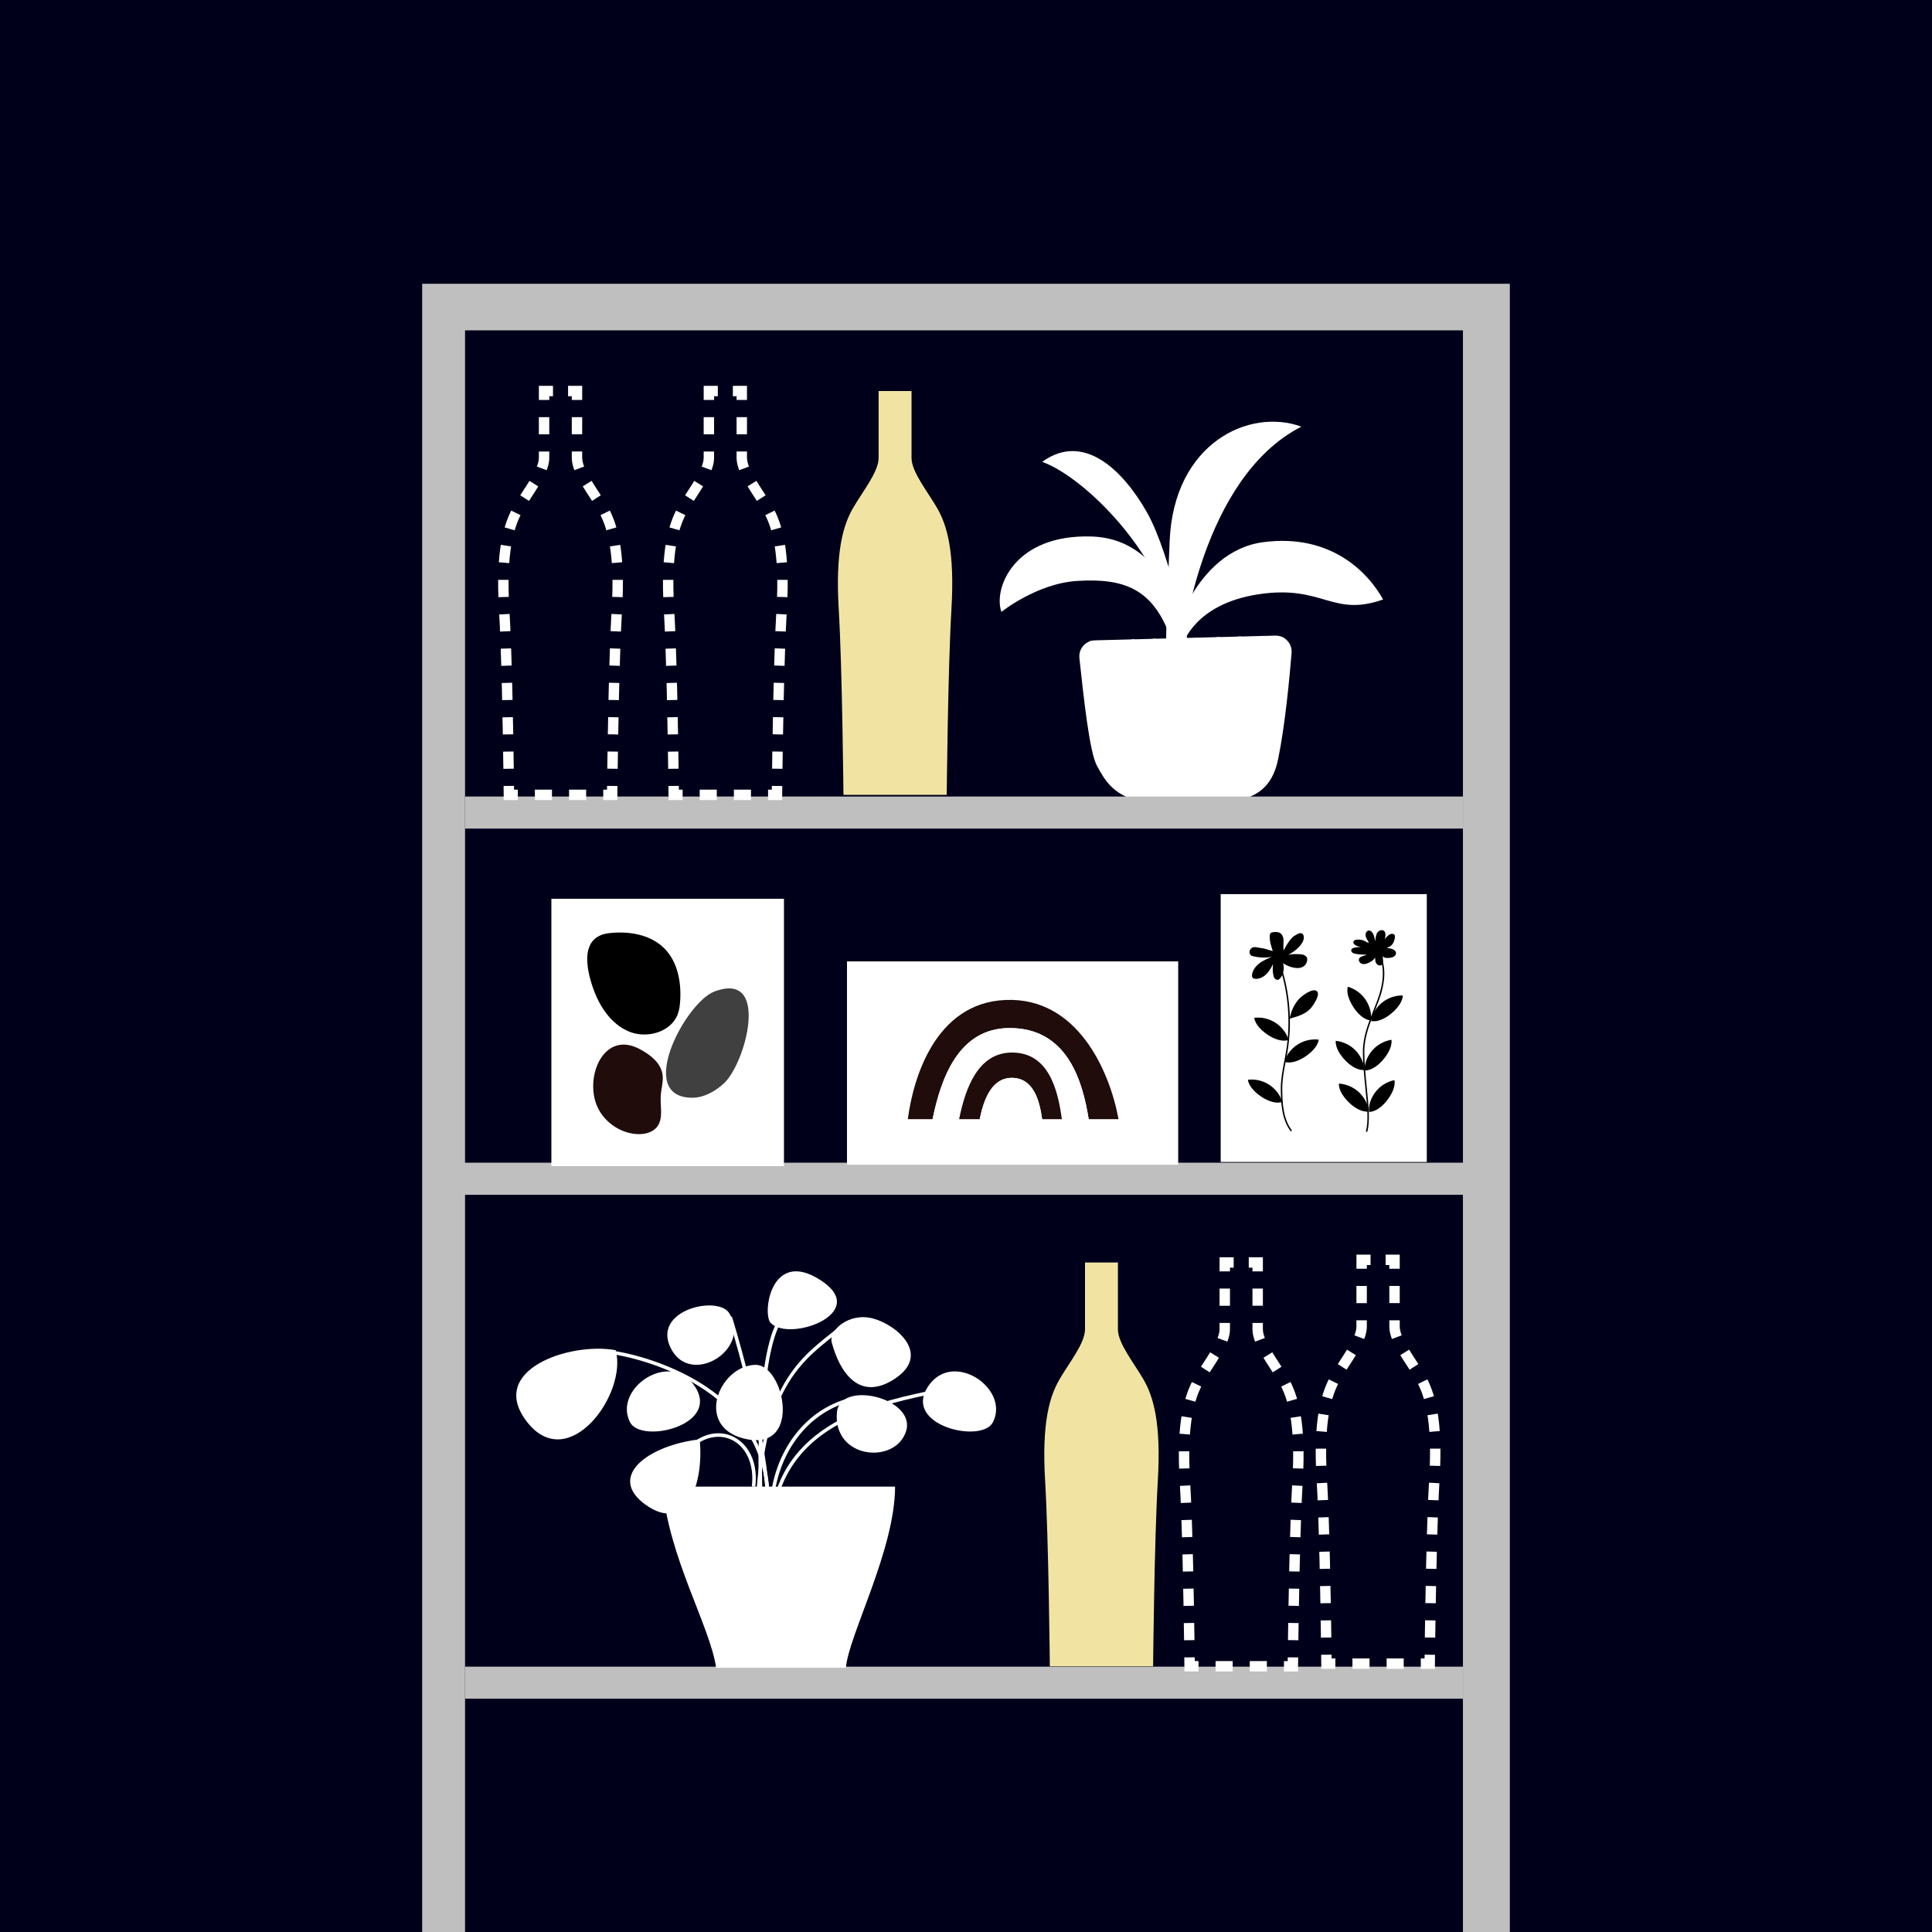 <?xml version="1.0" encoding="UTF-8"?>
<svg id="Layer_1" data-name="Layer 1" xmlns="http://www.w3.org/2000/svg" viewBox="0 0 1300 1300">
  <defs>
    <style>
      .cls-1 {
        stroke-dasharray: 0 0 11.56 11.56;
      }

      .cls-1, .cls-2, .cls-3, .cls-4 {
        fill: none;
        stroke: #fff;
        stroke-miterlimit: 10;
        stroke-width: 7px;
      }

      .cls-2 {
        stroke-dasharray: 0 0 11.56 11.56;
      }

      .cls-5 {
        fill: #00001b;
      }

      .cls-6 {
        fill: #fff;
      }

      .cls-7 {
        fill: #f1e4a3;
      }

      .cls-8 {
        fill: #bfbfbf;
      }

      .cls-9 {
        fill: #1f0c0b;
      }

      .cls-10 {
        fill: #404040;
      }

      .cls-3 {
        stroke-dasharray: 0 0 11.5 11.5;
      }
    </style>
  </defs>
  <rect class="cls-5" y="0" width="1300" height="1300"/>
  <g>
    <rect class="cls-8" x="284.07" y="190.94" width="731.86" height="1109.06"/>
    <rect class="cls-5" x="312.92" y="222.29" width="671.46" height="1077.71"/>
    <g>
      <g>
        <path class="cls-6" d="m797.47,427.37s-9.95-64.46-62.56-66.35c-52.61-1.9-66.71,35.07-61.08,50.71,0,0,23.89-19.2,51.13-20.85,31.28-1.9,50.24,5.21,62.09,36.5l5.69,18.46,4.74-18.46Z"/>
        <path class="cls-6" d="m701.25,310.78c25.59,9.01,73.94,54.51,87.21,104.75,13.27,50.24,4.27,30.31,4.27,30.31l9.01-2.79s-13.75-69.59-29.86-98.08c-16.12-28.49-42.66-54.56-70.62-34.18Z"/>
        <path class="cls-6" d="m787.04,363.86c-2.86,65.75-2.37,70.15-2.37,70.15h11.09s12.13-112.33,79.91-146.93c-35.07-12.8-85.77,11.03-88.63,76.78Z"/>
        <path class="cls-6" d="m788.45,431.94s14.71-60.96,61.63-67.13c46.92-6.16,71.57,22.18,80.57,38.58-34.6,12.14-40.29-10.14-83.89-3.51-43.6,6.64-51,34.13-51,34.13l-7.32-2.07Z"/>
      </g>
      <path class="cls-6" d="m869.08,439.32c-1.4,17.09-4.41,48.92-9.05,71.47-3.24,15.7-11.08,23.08-22.65,26.62h-.01c-1.4.44-2.85.81-4.36,1.13h-.01c-1.72.37-3.5.68-5.35.94-.71.1-1.42.19-2.15.27h-.01c-1.91.22-3.87.39-5.91.53-.11.01-.22.01-.33.02-8.82.59-18.82.53-29.83.82-8.6.22-15.62-.43-21.39-1.67-.38-.08-.75-.16-1.11-.24-18.8-4.43-24.01-15.42-28.69-23.68-5.26-9.32-9.14-47.37-11.93-72.72-.55-4.91,2.29-9.37,6.58-11.13.69-.28,1.41-.5,2.16-.64.55-.1,1.11-.16,1.69-.17l10.34-.27,2.22-.05,12.07-.32,2.2-.05,12.09-.32,2.21-.07,12.11-.32,2.22-.05,12.13-.32,2.21-.05,12.15-.33,2.22-.05,12.15-.32,2.24-.05,12.17-.33,2.22-.05,8.38-.22c1.32-.03,2.58.16,3.75.57.74.25,1.45.58,2.1.98,3.37,2.03,5.52,5.84,5.17,10.09Z"/>
      <g>
        <path class="cls-6" d="m767.13,536.51h-3.25c-8.63-8.25-15.43-19.68-19.84-33.37-4.5-13.97-6.2-28.68-7.86-42.92l-3.31-28.55c.69-.28,1.41-.5,2.16-.64l3.36,28.94c1.64,14.13,3.34,28.74,7.76,42.51,4.59,14.25,11.81,25.95,20.98,34.03Z"/>
        <path class="cls-6" d="m774.64,536.51h-2.89c-7.06-8.57-12.64-20.27-15.92-33.44-3.51-14.15-4.73-27.62-6.01-41.87l-2.77-30.61,2.22-.05,2.75,30.48c1.28,14.16,2.49,27.54,5.95,41.55,3.38,13.59,9.26,25.54,16.66,33.96Z"/>
        <path class="cls-6" d="m782.24,536.51h-2.58c-5.5-9.11-9.81-21.08-12.03-33.51-2.52-14.16-3.33-26.8-4.19-40.17l-2.09-32.62,2.2-.05,2.1,32.53c.85,13.31,1.66,25.89,4.15,39.93,2.26,12.7,6.75,24.9,12.43,33.89Z"/>
        <path class="cls-6" d="m789.93,536.51h-2.37c-2.53-6.71-6.51-18.98-8.13-33.59-1.53-13.78-1.95-25.33-2.41-37.56l-1.37-35.53,2.21-.07,1.37,35.52c.46,12.18.88,23.7,2.4,37.39,1.23,11.04,4.3,23.48,8.3,33.83Z"/>
        <path class="cls-6" d="m797.74,536.51h-2.25c-.24-1.6-.52-3.32-.81-5.08-1.32-8.15-2.96-18.29-3.45-28.57-.59-12.52-.68-22.43-.76-32.94-.03-3.2-.05-6.43-.11-9.8l-.39-30.65,2.22-.05.39,30.67c.04,3.38.07,6.62.1,9.83.09,10.48.17,20.38.76,32.86.48,10.15,2.12,20.23,3.42,28.33.31,1.89.6,3.71.86,5.42Z"/>
        <path class="cls-6" d="m805.27,502.83c-.09,5.53.11,10.96.29,16.2.22,6.36.44,12.42.07,17.48h-2.21c.37-4.97.15-11.05-.07-17.4-.19-5.27-.38-10.73-.31-16.31.13-8.52.29-15.57.46-22.4.16-6.76.33-13.14.41-20.31l.4-30.99,2.21-.05-.4,31.08c-.09,7.19-.25,13.58-.41,20.34-.16,6.82-.33,13.87-.45,22.38Z"/>
        <path class="cls-6" d="m820.91,428.66l-1.22,31.49c-.58,14.72-1.36,25.83-2.61,42.75-.24,3.17-.4,6.36-.57,9.44-.48,8.9-.93,17.39-2.86,24.18h-2.3c2.01-6.63,2.46-15.23,2.94-24.3.16-3.1.33-6.29.57-9.49,1.24-16.88,2.04-27.98,2.61-42.67l1.21-31.35,2.22-.05Z"/>
        <path class="cls-6" d="m835.29,428.29l-2.06,31.88c-.93,14.4-1.94,24.4-4.35,42.78-.21,1.59-.4,3.17-.6,4.75-1.33,10.7-2.6,20.89-6.51,28.81h-2.48c4.12-7.72,5.42-18.13,6.78-29.08.21-1.58.4-3.16.61-4.75,2.4-18.33,3.4-28.29,4.33-42.65l2.04-31.69,2.24-.05Z"/>
        <path class="cls-6" d="m849.68,427.9l-2.91,32.3c-1.36,15.16-2.73,24.75-6.08,42.8l-.21,1.11c-2.15,11.57-4.35,23.48-10.53,32.4h-2.72c6.58-8.56,8.76-20.37,11.07-32.79l.21-1.11c3.34-17.97,4.7-27.52,6.06-42.6l2.89-32.05,2.22-.05Z"/>
        <path class="cls-6" d="m863.91,429.23l-3.59,30.99c-1.61,13.84-3.05,22.86-7.84,42.83-2.58,10.77-5.7,23.8-14.28,33.46h-3.01c8.48-8.52,11.91-20.47,15.14-33.96,4.7-19.6,6.13-28.19,7.8-42.58l3.69-31.72c.74.25,1.45.58,2.1.98Z"/>
      </g>
    </g>
    <rect class="cls-8" x="312.92" y="535.97" width="671.46" height="21.57"/>
    <rect class="cls-8" x="310.73" y="782.36" width="677.96" height="21.57"/>
    <rect class="cls-8" x="312.92" y="1121.46" width="671.46" height="21.57"/>
    <g>
      <g>
        <rect class="cls-6" x="573.05" y="650.04" width="216.6" height="130.56"/>
        <path class="cls-6" d="m792.78,783.73h-222.86v-136.83h222.86v136.83Zm-216.6-6.27h210.33v-124.29h-210.33v124.29Z"/>
      </g>
      <path class="cls-9" d="m752.65,753.08h-20.09c-4.15-25.99-14.5-61.35-53.23-61.33-34.59.02-46.28,34.33-51.83,61.33h-16.64c3.36-26.16,17.82-78.33,65.85-80.23,48.03-1.9,69.84,47.25,75.94,80.23Z"/>
      <path class="cls-6" d="m732.56,753.08h-18.07c-2.75-20.29-9.06-44.84-33.55-44.84-22.78,0-31.34,23.79-35.58,44.84h-17.86c5.55-27,17.24-61.31,51.83-61.33,38.74-.02,49.08,35.34,53.23,61.33Z"/>
      <path class="cls-9" d="m714.49,753.08h-13.25c-1.81-12.98-5.98-27.82-20.44-27.82-13.46,0-18.86,14.42-21.58,27.82h-13.85c4.24-21.05,12.8-44.84,35.58-44.84,24.49,0,30.8,24.55,33.55,44.84Z"/>
      <path class="cls-6" d="m701.24,753.08h-42.02c2.72-13.4,8.12-27.82,21.58-27.82,14.46,0,18.63,14.84,20.44,27.82Z"/>
    </g>
    <g>
      <path class="cls-6" d="m517.95,1034.83c-1.47-75.2,69.81-90.74,104.06-98.21,7.46-1.63,13.35-2.91,16.42-4.32l.99,2.15c-3.3,1.51-9.3,2.82-16.9,4.48-17.26,3.76-43.35,9.45-64.78,23.36-25.45,16.52-38.04,40.91-37.42,72.49l-2.37.05Z"/>
      <path class="cls-6" d="m515.42,1006.21c-.83-29.24-14.8-53.17-41.52-71.13-20.96-14.09-46.4-21.67-63.22-24.08l.34-2.34c17.08,2.44,42.92,10.15,64.21,24.45,27.39,18.41,41.71,42.98,42.57,73.03l-2.37.07Z"/>
      <path class="cls-6" d="m515.42,1006.27c-4.1-52.86-24.98-118.96-25.19-119.62l2.26-.72c.21.66,21.18,67.03,25.3,120.16l-2.36.18Z"/>
      <path class="cls-6" d="m510.7,1009.88c-2.98-111.74,14.64-124.12,15.39-124.6l1.26,2.01c-.15.1-17.2,13.28-14.28,122.53l-2.37.06Z"/>
      <path class="cls-6" d="m510.59,1019.98l-2.37-.06c2.24-83.79,28.67-104.92,49.91-121.89,2.52-2.01,4.89-3.91,7.21-5.89l1.54,1.8c-2.34,2-4.74,3.91-7.27,5.93-21.94,17.54-46.81,37.42-49.02,120.11Z"/>
      <path class="cls-6" d="m508.21,1000.45l-2.35-.3c1.69-13.3-2.82-24.94-11.76-30.37-7.52-4.56-16.94-3.86-25.2,1.87l-1.35-1.95c9.06-6.28,19.44-7.01,27.78-1.95,9.76,5.92,14.7,18.45,12.89,32.7Z"/>
      <path class="cls-6" d="m520.32,1013.58l-2.36-.13c2.03-37.19,24.77-66.68,56.57-73.4l.49,2.32c-30.74,6.49-52.72,35.11-54.7,71.21Z"/>
      <path class="cls-6" d="m445.86,1000.3c3.67,47,32.31,94.73,35.98,121.9h87.38c1.47-21.08,33.06-79.31,33.06-121.9h-156.42Z"/>
      <path class="cls-6" d="m414.28,908.51c-31.01-5.7-87.21,13.48-59.39,48.6,27.82,35.12,67.47-19.3,59.39-48.6Z"/>
      <path class="cls-6" d="m470.82,968.52c-34.51,3.87-63.21,25.17-36.01,44.26,27.2,19.09,38.95-14.36,36.01-44.26Z"/>
      <path class="cls-6" d="m490.65,883.54c-7.78-12.22-52.56-1.99-39.13,23.97,13.43,25.96,54.55.26,39.13-23.97Z"/>
      <path class="cls-6" d="m518.55,890.15c-5.74-6.09,0-50.67,33.79-28.64,33.78,22.03-21.31,41.86-33.79,28.64Z"/>
      <path class="cls-6" d="m559.68,903.37c5.18,19.49,18.38,40.4,42.6,24.24,24.22-16.16,1.46-35.99-14.7-40.39-16.16-4.41-30.11,7.86-27.9,16.16Z"/>
      <path class="cls-6" d="m508.27,918.37c-24.96.55-41.86,43.34-5.14,50.15,36.72,6.81,24.23-50.58,5.14-50.15Z"/>
      <path class="cls-6" d="m424.01,957.11c7.54,14.42,60.24,2.14,43.87-23.73-16.36-25.86-55.8.91-43.87,23.73Z"/>
      <path class="cls-6" d="m668.04,957.11c-7.54,14.42-60.24,2.14-43.87-23.73,16.36-25.86,55.8.91,43.87,23.73Z"/>
      <path class="cls-6" d="m563.14,950.37c1.91-22.21,53.82-9.51,46.47,12.87-7.34,22.38-49.17,18.53-46.47-12.87Z"/>
    </g>
    <g>
      <g>
        <rect class="cls-6" x="824.87" y="605.14" width="131.7" height="173.23"/>
        <path class="cls-6" d="m960.06,781.86h-138.69v-180.21h138.69v180.21Zm-131.7-6.98h124.72v-166.25h-124.72v166.25Z"/>
      </g>
      <g>
        <path d="m868.51,761.27c-6.11-8.16-6.65-18.73-6.69-28.86-.02-6.13,1.16-12.24,2.3-18.15.43-2.25.88-4.58,1.26-6.87,3.4-20.79,1.33-42.22-6.01-61.97l.94-.35c7.39,19.91,9.49,41.52,6.05,62.48-.38,2.31-.83,4.64-1.27,6.9-1.13,5.86-2.3,11.92-2.28,17.95.04,9.96.57,20.35,6.49,28.27l-.8.6Z"/>
        <path d="m849.03,638c-2.86-.27-5.62-1.71-7.46.49-1.86,2.21-.09,4.45.68,4.67,4.4,1.26,9.09,1.49,13.59.67-2.85,1.17-5.74,2.37-8.22,4.21-2.48,1.84-4.54,4.43-5.1,7.47-.16.88-.16,1.9.49,2.53.46.44,1.13.57,1.76.6,2.74.14,5.39-1.25,7.35-3.18,1.95-1.93,3.3-4.38,4.55-6.83-.39,2.37-.37,4.81.07,7.18.18.96.45,1.95,1.1,2.68.66.73,1.8,1.09,2.64.59,3.02-2.22,4.1-7.63,2.78-10.94,5.3,3.35,13.46,5.37,15.88-.41,1.88-4.52-2.2-5.5-3.9-5.61-4.2-.28-8.86-.42-12.09,2.27,5.19-2.48,10.52-5.48,13.34-10.5,1.77-3.15.78-7.79-3.68-5.26-1.29.73-2.59,1.39-3.56,2.5-2.21,2.52-4.05,5.36-5.44,8.41-.49-1.99-.12-4.07-.12-6.12,0-2.05-.49-4.32-2.18-5.48-1.4-.97-3.26-.93-4.95-.67-.57.09-1.18.21-1.59.62-.47.47-.55,1.19-.58,1.86-.15,3.65.95,6.77,2.02,10.16-2.4-.38-4.79-1.67-7.36-1.9Z"/>
        <path d="m858.46,688.34c-4.22-2.83-9.47-4.09-14.52-3.48.35,2.43,1.71,4.61,3.31,6.47,4.08,4.74,13.17,10.5,19.67,8.5-.94-4.61-4.61-8.92-8.45-11.49Z"/>
        <path d="m854.2,730.03c-4.22-2.83-9.47-4.09-14.52-3.48.35,2.43,1.71,4.61,3.31,6.47,4.08,4.74,13.17,10.5,19.67,8.5-.94-4.61-4.61-8.92-8.45-11.49Z"/>
        <path d="m872.83,703.03c4.22-2.83,9.47-4.09,14.52-3.48-.35,2.43-1.71,4.61-3.31,6.47-4.08,4.74-13.17,10.5-19.67,8.5.94-4.61,4.61-8.92,8.45-11.49Z"/>
        <path d="m881.64,678.82c-3.6,3.74-8.87,5.25-13.88,6.61.97-4.94,3.01-9.77,6.48-13.41,1.78-1.87,9.41-7.85,12.07-4.85,2.15,2.43-2.93,9.83-4.67,11.64Z"/>
      </g>
      <g>
        <path d="m919.98,761.66l-.96-.28c2.01-6.74.89-17.68-.29-29.25-.83-8.13-1.69-16.54-1.68-24.71.02-9.76,3.7-19.02,7.26-27.98.8-2.01,1.6-4.01,2.35-6.02,3.72-9.88,6.62-23.7-.74-33.43l.8-.6c7.63,10.09,4.69,24.27.87,34.38-.76,2.01-1.56,4.02-2.36,6.04-3.53,8.87-7.18,18.04-7.19,27.61-.01,8.11.84,16.5,1.67,24.6,1.19,11.68,2.32,22.71.25,29.64Z"/>
        <path d="m918.95,672.78c-2.81-4.24-7.16-7.42-12.05-8.81-.62,2.38-.2,4.91.56,7.24,1.94,5.95,8.1,14.77,14.86,15.43.91-4.62-.82-10.01-3.37-13.86Z"/>
        <path d="m929.82,674.74c3.92-3.24,9.02-5.02,14.1-4.92-.1,2.45-1.23,4.75-2.64,6.76-3.59,5.13-12.05,11.77-18.71,10.43.47-4.68,3.69-9.34,7.26-12.28Z"/>
        <path d="m912.21,706.92c-3.5-3.68-8.35-6.06-13.41-6.57-.19,2.45.66,4.87,1.81,7.03,2.95,5.52,10.56,13.12,17.33,12.6.09-4.7-2.55-9.71-5.74-13.06Z"/>
        <path d="m923.25,706.95c3.29-3.87,8-6.51,13.02-7.31.33,2.43-.39,4.9-1.42,7.12-2.63,5.68-9.81,13.69-16.6,13.54-.35-4.69,2.01-9.84,5-13.36Z"/>
        <path d="m914.58,735.12c-3.66-3.53-8.61-5.69-13.68-5.98-.09,2.45.87,4.83,2.12,6.95,3.18,5.39,11.12,12.65,17.87,11.83-.12-4.7-2.97-9.59-6.3-12.8Z"/>
        <path d="m925.61,734.66c3.12-4.01,7.71-6.86,12.69-7.87.44,2.42-.17,4.91-1.11,7.18-2.38,5.79-9.2,14.11-16,14.25-.56-4.67,1.58-9.92,4.41-13.56Z"/>
        <path d="m912.84,632.3c-.85.11-1.8.41-2.12,1.21-.45,1.12.69,2.23,1.78,2.75,1.38.66,2.9,1.03,4.43,1.06-1.88-.17-3.78-.05-5.62.37-.81.18-1.72.52-2.02,1.3-.27.72.12,1.55.72,2.02.61.47,1.38.65,2.14.79,2.43.45,4.91.62,7.38.5-1.64,1.12-4.31,1-5.05,2.85-.56,1.41.65,3.04,2.12,3.43,1.47.39,3.02-.12,4.4-.76,1.73-.8,3.45-1.9,4.32-3.59-.02,1.35,0,2.78.7,3.94.69,1.16,2.28,1.9,3.45,1.21,1.31-.77,1.29-2.64,1.11-4.15-.08-.63-.16-1.27-.23-1.9.9,1.34,2.82,1.38,4.42,1.21,1.03-.11,2.08-.26,2.99-.77.9-.51,1.63-1.45,1.59-2.49-.06-1.32-1.3-2.29-2.55-2.71-1.25-.42-2.61-.47-3.83-.98,1.58-.08,3.04-1.04,3.98-2.31.94-1.28,1.42-2.84,1.64-4.41.07-.5.12-1.02-.08-1.48-.3-.7-1.11-1.09-1.88-1.06-.76.02-1.48.38-2.11.81-1.81,1.24-3.15,3.15-3.69,5.27.86-1.57,1.35-3.34,1.4-5.13.03-.98-.11-2.05-.79-2.76-1.34-1.39-3.85-.41-4.82,1.26-.97,1.67-.96,3.7-1.34,5.59-.16-1.31-.44-2.6-.84-3.86-.56-1.73-1.9-3.7-3.68-3.34-1.76.36-2.24,2.77-1.62,4.45.49,1.32,1.41,2.42,1.93,3.71-1.1.1-2.57-1.21-3.72-1.58-1.45-.47-3-.63-4.51-.44Z"/>
      </g>
    </g>
    <g>
      <g>
        <rect class="cls-6" x="374.09" y="607.83" width="150.34" height="173.77"/>
        <path class="cls-6" d="m527.51,784.69h-156.5v-179.93h156.5v179.93Zm-150.34-6.16h144.19v-167.62h-144.19v167.62Z"/>
      </g>
      <g>
        <path d="m398.98,664.66c4.27,12.33,12.07,24.32,24.09,29.39,12.02,5.08,28.48.54,33-11.71,1.06-2.87,1.43-5.95,1.62-9.01.79-12.56-1.73-26.11-10.56-35.07-9.38-9.5-24.01-11.9-37.28-10.36-19.51,2.26-15.6,23.1-10.88,36.75Z"/>
        <path class="cls-9" d="m401.35,743.3c4.26,10.96,15.2,19,26.94,19.79,5.08.34,10.71-.86,13.84-4.88,4.34-5.59,2.04-13.58,2.44-20.65.28-4.92,1.97-9.82,1.21-14.69-1.24-7.92-8.5-13.38-15.6-17.1-23.59-12.35-36.51,17.77-28.82,37.54Z"/>
        <path class="cls-10" d="m465.41,738.65c8,.1,15.51-4.09,21.46-9.44,15.01-13.5,31.72-76.59-6.36-61.95-19.23,7.4-53.14,70.9-15.1,71.38Z"/>
      </g>
    </g>
    <path class="cls-7" d="m779.07,996.42c-2.37,39.47-3.17,124.79-3.17,124.79h-69.49s-.8-85.32-3.17-124.79c-2.37-39.5,3.17-56.9,9.48-67.95,6.31-11.05,17.36-24.48,17.36-33.96v-45.01h22.14v45.01c0,9.48,11.05,22.91,17.36,33.96,6.31,11.05,11.85,28.45,9.48,67.95Z"/>
    <path class="cls-7" d="m640.2,410.05c-2.37,39.47-3.17,124.79-3.17,124.79h-69.49s-.8-85.32-3.17-124.79c-2.37-39.5,3.17-56.9,9.48-67.95,6.31-11.05,17.36-24.48,17.36-33.96v-45.01h22.14v45.01c0,9.48,11.05,22.91,17.36,33.96,6.31,11.05,11.85,28.45,9.48,67.95Z"/>
    <g>
      <path class="cls-4" d="m522.87,528.84c-.04,3.82-.06,6-.06,6h-6"/>
      <line class="cls-3" x1="505.31" y1="534.83" x2="465.07" y2="534.83"/>
      <path class="cls-4" d="m459.32,534.83h-6s-.02-2.18-.06-6"/>
      <path class="cls-2" d="m453.11,517.28c-.37-27.1-1.26-78.94-2.96-107.24-2.37-39.5,3.17-56.9,9.48-67.95,6.31-11.05,17.36-24.48,17.36-33.96v-33.22"/>
      <polyline class="cls-4" points="477 269.12 477 263.12 483 263.12"/>
      <polyline class="cls-4" points="493.13 263.12 499.13 263.12 499.13 269.12"/>
      <path class="cls-1" d="m499.13,280.68v27.45c0,9.48,11.05,22.91,17.36,33.96,6.31,11.05,11.85,28.45,9.48,67.95-1.83,30.46-2.72,88.23-3.04,113.01"/>
    </g>
    <g>
      <path class="cls-4" d="m411.98,528.84c-.04,3.82-.06,6-.06,6h-6"/>
      <line class="cls-3" x1="394.41" y1="534.83" x2="354.17" y2="534.83"/>
      <path class="cls-4" d="m348.42,534.83h-6s-.02-2.18-.06-6"/>
      <path class="cls-2" d="m342.21,517.28c-.37-27.1-1.26-78.94-2.96-107.24-2.37-39.5,3.17-56.9,9.48-67.95,6.31-11.05,17.36-24.48,17.36-33.96v-33.22"/>
      <polyline class="cls-4" points="366.1 269.12 366.1 263.12 372.1 263.12"/>
      <polyline class="cls-4" points="382.24 263.12 388.24 263.12 388.24 269.12"/>
      <path class="cls-1" d="m388.24,280.68v27.45c0,9.48,11.05,22.91,17.36,33.96,6.31,11.05,11.85,28.45,9.48,67.95-1.83,30.46-2.72,88.23-3.04,113.01"/>
    </g>
    <g>
      <path class="cls-4" d="m870,1115.21c-.04,3.82-.06,6-.06,6h-6"/>
      <line class="cls-3" x1="852.44" y1="1121.2" x2="812.2" y2="1121.2"/>
      <path class="cls-4" d="m806.45,1121.2h-6s-.02-2.18-.06-6"/>
      <path class="cls-2" d="m800.24,1103.65c-.37-27.1-1.26-78.94-2.96-107.24-2.37-39.5,3.17-56.9,9.48-67.95,6.31-11.05,17.36-24.48,17.36-33.96v-33.22"/>
      <polyline class="cls-4" points="824.12 855.49 824.12 849.49 830.12 849.49"/>
      <polyline class="cls-4" points="840.26 849.49 846.26 849.49 846.26 855.49"/>
      <path class="cls-1" d="m846.26,867.05v27.45c0,9.48,11.05,22.91,17.36,33.96,6.31,11.05,11.85,28.45,9.48,67.95-1.83,30.46-2.72,88.23-3.04,113.01"/>
    </g>
    <g>
      <path class="cls-4" d="m962.09,1113.43c-.04,3.82-.06,6-.06,6h-6"/>
      <line class="cls-3" x1="944.53" y1="1119.42" x2="904.29" y2="1119.42"/>
      <path class="cls-4" d="m898.54,1119.42h-6s-.02-2.18-.06-6"/>
      <path class="cls-2" d="m892.33,1101.87c-.37-27.1-1.26-78.94-2.96-107.24-2.37-39.5,3.17-56.9,9.48-67.95,6.31-11.05,17.36-24.48,17.36-33.96v-33.22"/>
      <polyline class="cls-4" points="916.22 853.71 916.22 847.71 922.22 847.71"/>
      <polyline class="cls-4" points="932.35 847.71 938.35 847.71 938.35 853.71"/>
      <path class="cls-1" d="m938.35,865.27v27.45c0,9.48,11.05,22.91,17.36,33.96,6.31,11.05,11.85,28.45,9.48,67.95-1.83,30.46-2.72,88.23-3.04,113.01"/>
    </g>
  </g>
</svg>